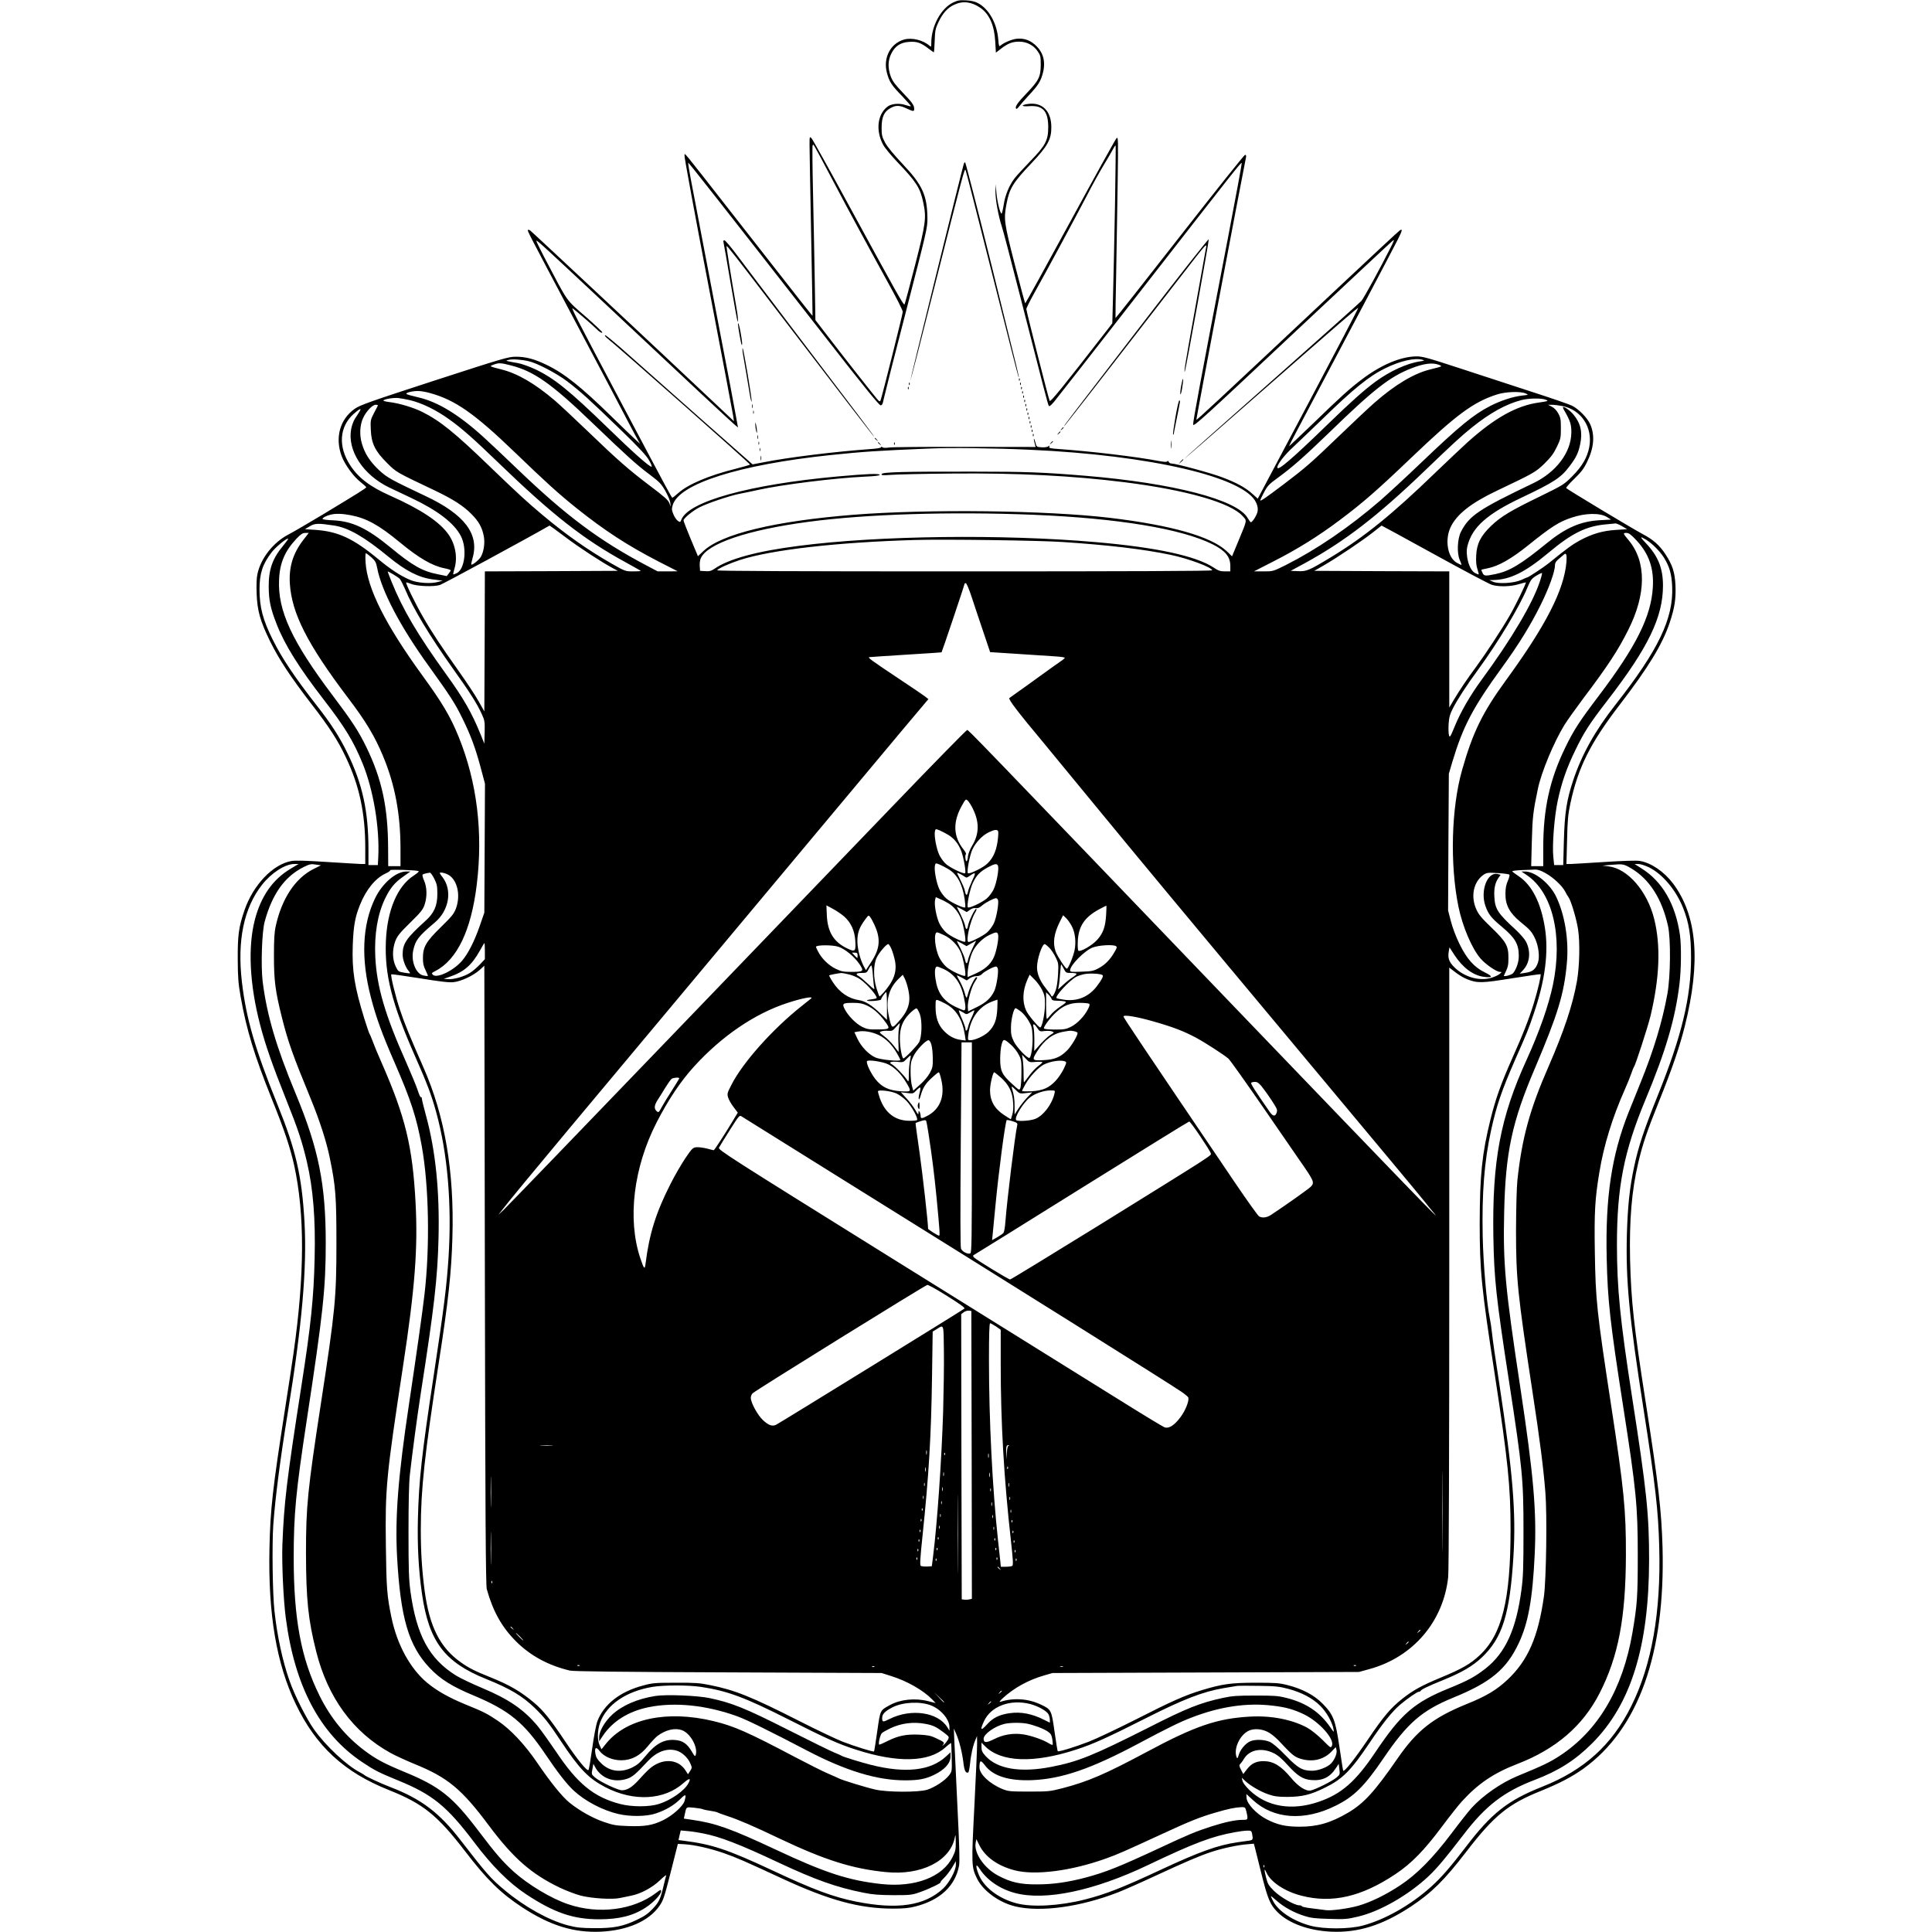 <?xml version="1.0" standalone="no"?>
<!DOCTYPE svg PUBLIC "-//W3C//DTD SVG 20010904//EN"
 "http://www.w3.org/TR/2001/REC-SVG-20010904/DTD/svg10.dtd">
<svg version="1.0" xmlns="http://www.w3.org/2000/svg"
 width="1809pt" height="1809pt" viewBox="0 0 1809 1809"
 preserveAspectRatio="xMidYMid meet">
<g transform="translate(0,1809) scale(0.1,-0.1)"
fill="#000000" stroke="none">
<path d="M8925 18067 c-114 -55 -204 -220 -205 -376 0 -41 -1 -43 -17 -29 -60
53 -165 78 -237 58 -128 -36 -198 -170 -162 -310 22 -85 44 -119 145 -222 46
-49 82 -90 80 -92 -3 -3 -25 2 -49 10 -56 20 -132 14 -168 -13 -96 -71 -115
-224 -43 -358 14 -27 73 -99 131 -160 181 -189 216 -244 245 -382 30 -142 24
-192 -76 -582 -50 -196 -95 -362 -99 -370 -8 -15 -54 68 -545 969 -169 311
-316 574 -326 585 -19 19 -19 18 -19 -65 0 -47 7 -424 15 -839 8 -415 14 -755
13 -757 -3 -2 -97 117 -742 943 -501 641 -452 581 -457 557 -3 -10 97 -552
222 -1204 125 -652 230 -1207 234 -1235 l7 -49 -158 149 c-558 526 -1739 1631
-1751 1638 -8 5 -17 6 -20 4 -7 -7 -9 -3 468 -904 226 -428 441 -834 476 -903
36 -69 75 -141 86 -160 l20 -35 -44 40 c-24 22 -120 114 -214 206 -293 287
-451 413 -620 494 -112 54 -192 75 -286 75 -69 0 -122 -16 -763 -224 -602
-196 -696 -229 -745 -264 -139 -98 -186 -271 -122 -443 30 -79 110 -190 175
-241 30 -24 55 -46 55 -50 1 -8 -73 -54 -414 -260 -132 -79 -274 -162 -315
-183 -142 -74 -260 -224 -290 -372 -8 -35 -10 -105 -7 -182 6 -160 33 -256
126 -446 84 -170 189 -329 384 -583 172 -222 249 -342 324 -500 128 -268 183
-525 183 -852 l0 -150 -37 0 c-21 1 -165 9 -320 19 -200 13 -298 16 -335 9
-174 -31 -358 -225 -439 -461 -54 -158 -64 -233 -63 -457 1 -174 5 -227 27
-352 55 -311 129 -552 292 -958 117 -289 172 -454 209 -620 100 -456 99 -1022
-5 -1755 -11 -77 -46 -311 -79 -520 -118 -758 -139 -944 -147 -1315 -13 -613
65 -1077 246 -1455 189 -395 453 -639 873 -806 319 -127 453 -235 713 -573
202 -264 334 -394 535 -525 261 -171 483 -239 735 -228 252 12 452 100 550
242 36 52 46 83 106 319 l66 261 59 -3 c94 -5 244 -39 370 -83 123 -43 195
-75 547 -238 442 -205 728 -282 1041 -282 99 0 150 5 210 21 229 59 370 191
406 381 7 38 3 187 -15 548 -13 273 -26 550 -29 616 l-5 120 20 -45 c29 -65
57 -172 69 -269 9 -79 21 -105 45 -98 6 2 13 39 18 83 8 86 28 173 51 225 l14
34 1 -65 c1 -36 -11 -297 -25 -580 -29 -561 -28 -580 22 -685 55 -117 206
-228 359 -265 237 -57 611 -6 965 132 58 23 206 88 330 146 305 141 428 194
540 231 105 35 254 67 343 73 l57 5 10 -36 c5 -20 32 -128 60 -241 61 -243 82
-293 152 -364 106 -106 292 -173 503 -183 252 -11 478 60 742 233 198 131 316
248 521 514 261 340 394 449 702 572 174 71 287 130 394 206 517 371 769 1074
743 2072 -10 347 -38 590 -157 1355 -112 717 -137 950 -147 1340 -8 371 15
648 77 910 42 177 81 292 196 578 120 298 191 505 239 697 152 605 116 1037
-110 1338 -84 111 -206 194 -312 211 -32 5 -158 1 -330 -10 -153 -10 -295 -18
-317 -19 l-39 0 6 223 c4 186 9 241 31 344 71 334 186 565 461 923 271 353
401 567 469 770 47 142 59 222 54 349 -6 124 -28 191 -95 293 -53 82 -115 136
-208 185 -90 47 -713 422 -720 433 -3 5 31 44 75 86 64 62 89 94 120 158 65
131 75 251 30 353 -26 60 -110 145 -172 175 -29 14 -195 71 -368 127 -173 57
-475 155 -670 219 -318 104 -362 116 -422 115 -144 -3 -323 -78 -498 -209
-121 -91 -198 -160 -469 -423 -122 -117 -221 -211 -221 -208 0 3 35 72 79 154
406 766 907 1714 940 1782 42 83 46 101 18 84 -8 -4 -257 -236 -553 -514
-1182 -1110 -1349 -1266 -1352 -1259 -2 6 423 2252 464 2453 4 19 2 27 -8 27
-8 0 -283 -345 -612 -766 -329 -421 -599 -764 -601 -762 -1 2 1 183 6 403 4
220 10 603 14 850 6 435 6 449 -12 429 -10 -11 -205 -363 -433 -782 -228 -419
-417 -762 -420 -762 -3 0 -47 163 -98 363 -101 394 -105 426 -77 571 27 142
60 196 233 378 152 160 187 224 186 338 0 150 -85 235 -216 217 -74 -10 -67
-27 8 -21 128 10 179 -46 179 -196 0 -124 -25 -172 -168 -319 -62 -64 -127
-135 -145 -158 -52 -66 -91 -162 -104 -251 -7 -45 -16 -82 -20 -82 -13 0 -41
112 -48 195 l-7 80 -2 -68 c-1 -74 28 -234 59 -326 11 -31 87 -321 170 -646
228 -890 261 -1019 270 -1034 5 -9 18 0 48 35 23 27 386 492 808 1034 902
1158 947 1216 951 1203 2 -5 -55 -313 -126 -684 -262 -1363 -332 -1740 -329
-1765 3 -23 108 73 922 838 506 474 930 871 944 882 21 17 19 10 -16 -60 -96
-191 -254 -480 -275 -502 -12 -14 -390 -351 -839 -749 -450 -398 -818 -726
-818 -728 0 -3 289 249 641 558 859 752 981 858 986 853 3 -2 -208 -405 -468
-895 l-472 -890 -50 45 c-65 59 -150 105 -283 155 -104 40 -434 129 -474 129
-12 0 -23 7 -27 16 -4 10 -8 12 -12 5 -5 -8 -29 -7 -82 3 -209 40 -619 89
-937 112 -78 5 -92 9 -87 22 4 12 3 13 -9 3 -8 -7 -35 -11 -62 -9 -48 3 -48 3
-60 48 -7 25 -12 38 -13 30 -1 -8 3 -29 8 -45 l8 -30 -661 1 c-364 1 -683 -2
-711 -6 -31 -5 -55 -4 -62 2 -9 7 -13 7 -13 0 0 -5 -41 -13 -92 -16 -336 -24
-777 -78 -1012 -125 l-99 -19 -456 402 c-251 222 -559 495 -686 608 -126 113
-234 203 -239 200 -5 -3 2 -14 15 -25 129 -104 1348 -1182 1342 -1187 -5 -4
-66 -22 -138 -40 -247 -62 -439 -143 -532 -225 -28 -25 -54 -45 -57 -45 -7 0
-34 50 -464 861 -457 862 -491 929 -466 909 48 -37 201 -170 219 -190 24 -26
55 -44 55 -32 0 5 -64 66 -142 135 -210 184 -167 123 -405 575 -41 79 -73 145
-71 148 7 6 63 -46 629 -576 801 -752 1205 -1129 1233 -1151 l27 -21 -5 23
c-3 13 -12 62 -20 109 -16 91 -51 277 -171 900 -42 217 -107 562 -146 765 -39
204 -83 439 -100 524 -16 85 -27 156 -25 158 3 4 259 -321 1314 -1672 324
-416 474 -600 487 -600 15 0 21 12 30 60 7 33 101 407 211 830 193 750 199
772 198 865 -3 211 -47 309 -230 502 -83 88 -145 163 -166 202 -29 55 -33 69
-33 141 0 98 23 149 81 182 50 29 87 29 152 -2 65 -30 72 -31 72 -4 0 34 -18
59 -110 155 -67 70 -92 103 -109 147 -29 80 -28 150 5 216 36 71 86 104 168
109 72 5 109 -8 179 -62 26 -20 49 -36 51 -36 2 0 6 48 8 108 3 94 7 115 34
172 40 86 87 138 149 166 80 38 161 28 243 -28 86 -59 132 -163 141 -317 l6
-104 49 38 c66 50 105 65 169 65 70 0 133 -32 172 -88 28 -41 30 -50 30 -130
-1 -112 -18 -146 -135 -268 -83 -86 -110 -127 -95 -142 4 -4 14 4 24 17 9 13
50 60 91 105 93 99 115 135 136 216 27 108 1 196 -78 264 -50 43 -106 60 -170
53 -46 -6 -118 -36 -149 -63 -14 -13 -17 -7 -22 60 -13 151 -89 285 -192 338
-26 14 -65 23 -110 25 -58 3 -78 0 -120 -20z m-1140 -1642 c81 -154 189 -357
240 -450 51 -94 111 -204 133 -245 22 -41 97 -178 167 -305 70 -126 128 -241
128 -255 0 -20 -191 -781 -208 -829 -4 -11 -8 -11 -21 0 -14 12 -328 411 -513
653 l-76 99 -7 416 c-4 229 -11 592 -16 806 -5 215 -6 398 -4 408 4 17 5 17
17 0 7 -10 79 -144 160 -298z m2655 -266 c-6 -310 -14 -684 -18 -830 l-7 -266
-50 -65 c-421 -542 -530 -677 -537 -661 -12 29 -218 840 -218 859 0 9 34 78
76 153 107 190 383 703 489 906 48 94 120 224 160 290 40 66 80 135 89 153 10
19 19 32 22 29 2 -2 -1 -258 -6 -568z m-5490 -1451 c77 -17 261 -113 360 -188
121 -92 210 -172 500 -453 176 -171 243 -243 268 -288 20 -35 29 -59 22 -59
-21 0 -176 137 -409 364 -362 351 -499 462 -676 547 -57 27 -128 52 -165 59
-36 6 -76 14 -90 17 -25 6 -25 6 5 14 34 8 117 3 185 -13z m8370 13 c21 -6 18
-9 -25 -15 -122 -18 -280 -91 -415 -189 -106 -78 -234 -192 -448 -400 -335
-325 -472 -443 -472 -404 0 29 65 114 143 186 45 42 170 162 278 266 290 283
441 405 590 477 140 69 277 100 349 79z m-8538 -52 c218 -55 381 -170 768
-542 316 -303 407 -386 531 -479 94 -70 111 -89 148 -153 23 -40 44 -90 47
-111 l4 -39 -13 35 c-11 28 -49 62 -181 161 -202 153 -305 243 -591 519 -121
116 -256 242 -300 280 -187 159 -349 253 -497 290 -118 30 -118 30 -78 45 49
19 70 18 162 -6z m8688 6 c40 -15 39 -15 -78 -44 -152 -37 -328 -142 -520
-310 -57 -50 -201 -185 -320 -300 -284 -273 -325 -308 -533 -466 -175 -132
-219 -162 -219 -149 0 3 16 37 36 75 31 59 47 76 123 131 140 102 248 197 484
425 422 410 571 526 774 605 113 44 196 55 253 33z m-9441 -266 c232 -64 414
-191 786 -549 300 -289 415 -393 582 -527 267 -213 476 -349 768 -500 l180
-92 -93 -1 -94 0 -106 56 c-443 234 -750 464 -1200 895 -123 118 -267 254
-320 302 -233 213 -434 336 -618 377 -55 13 -103 26 -108 31 -12 10 48 27 103
28 25 1 79 -8 120 -20z m10256 -3 c30 -13 29 -13 -34 -20 -86 -10 -199 -47
-295 -96 -160 -82 -289 -188 -648 -531 -145 -139 -319 -299 -387 -358 -291
-251 -595 -457 -882 -602 -119 -59 -119 -59 -209 -59 l-89 0 182 93 c224 114
422 237 620 386 218 163 356 284 672 586 422 403 580 520 800 591 80 26 220
32 270 10z m-10445 -63 c113 -28 243 -91 364 -178 121 -86 230 -183 461 -406
509 -492 804 -722 1193 -934 78 -43 142 -79 142 -81 0 -2 -33 -4 -72 -4 -72 0
-75 1 -198 71 -222 126 -436 277 -650 457 -142 119 -224 194 -488 448 -335
324 -469 432 -640 518 -80 40 -217 81 -304 91 -32 4 -58 10 -58 14 0 13 93 29
140 24 25 -3 74 -12 110 -20z m10634 4 c28 -12 24 -13 -65 -26 -209 -29 -414
-144 -669 -373 -52 -47 -189 -177 -305 -288 -399 -386 -666 -602 -974 -788
-206 -125 -227 -133 -307 -130 l-69 3 133 72 c370 202 680 440 1119 862 271
260 339 323 443 407 170 137 325 223 470 259 69 17 186 18 224 2z m-10936 -54
c-2 -5 -18 -37 -37 -72 -32 -62 -33 -68 -29 -156 5 -128 41 -200 153 -311 88
-87 80 -83 447 -257 171 -82 265 -142 343 -221 68 -68 100 -126 115 -207 12
-64 0 -145 -28 -193 -17 -29 -81 -81 -89 -72 -2 2 3 30 12 61 65 224 -76 409
-442 581 -324 153 -360 173 -435 243 -85 80 -133 155 -160 249 -23 80 -19 170
11 236 27 61 87 126 118 126 14 0 23 -3 21 -7z m11087 -4 c179 -33 290 -199
256 -384 -18 -97 -66 -180 -157 -272 -81 -81 -86 -84 -300 -189 -275 -133
-369 -189 -461 -277 -99 -94 -137 -170 -141 -282 -3 -54 1 -94 12 -125 8 -24
13 -46 11 -48 -2 -2 -17 4 -34 13 -54 27 -93 166 -71 252 44 176 182 300 510
455 302 143 366 186 445 291 63 83 84 126 101 209 23 111 5 193 -62 275 -32
39 -90 80 -99 71 -2 -2 2 -15 10 -28 58 -100 69 -135 68 -210 -2 -186 -141
-371 -358 -475 -510 -244 -598 -303 -676 -455 -33 -66 -39 -199 -11 -263 12
-26 18 -47 15 -47 -3 0 -22 10 -43 21 -85 48 -114 212 -58 332 57 121 191 227
433 342 347 165 363 174 446 254 61 61 86 93 116 156 36 75 38 86 38 175 0 83
-3 101 -25 140 -15 28 -39 52 -60 62 l-35 18 36 0 c19 0 62 -5 94 -11z
m-11261 -56 c-9 -16 -28 -44 -41 -64 -13 -20 -29 -64 -35 -97 -37 -201 112
-429 357 -547 38 -18 133 -63 209 -99 246 -117 400 -235 462 -357 58 -113 37
-306 -38 -345 -16 -8 -32 -14 -34 -12 -2 2 3 26 11 53 31 102 10 225 -53 317
-82 120 -259 238 -549 367 -187 83 -298 167 -375 286 -113 174 -101 359 33
479 58 52 80 60 53 19z m6276 -354 c1134 -51 2016 -257 2122 -496 14 -33 18
-55 13 -82 -6 -34 -48 -101 -63 -101 -4 0 -17 18 -30 40 -97 171 -694 326
-1517 395 -397 33 -558 39 -1055 39 -656 1 -848 -4 -855 -23 -5 -12 11 -13 92
-7 54 4 307 10 563 12 618 6 1130 -20 1625 -82 576 -73 988 -191 1100 -316 42
-46 45 -30 -38 -230 l-61 -147 -51 49 c-145 136 -515 242 -1090 311 -591 71
-1706 84 -2405 29 -735 -59 -1234 -179 -1404 -340 l-51 -48 -68 162 c-37 89
-67 167 -67 173 0 20 88 92 150 123 76 39 277 106 368 125 37 7 119 24 182 38
225 50 718 111 998 124 96 4 141 10 139 17 -5 14 -114 10 -392 -15 -827 -75
-1400 -234 -1466 -406 -9 -24 -11 -24 -32 -10 -12 8 -31 35 -41 60 -17 40 -18
52 -7 88 60 200 622 378 1476 468 308 32 439 41 920 61 205 9 615 4 945 -11z
m35 -609 c790 -32 1391 -131 1682 -278 118 -60 163 -116 163 -202 l0 -50 -51
0 c-42 0 -62 6 -104 35 -165 109 -536 190 -1105 239 -873 76 -2034 62 -2780
-35 -393 -50 -657 -122 -791 -215 -29 -20 -47 -25 -85 -22 l-49 3 -3 44 c-2
24 2 57 9 72 57 138 436 267 1009 343 538 72 1324 97 2105 66z m-6391 -4 c149
-29 263 -92 456 -251 182 -151 307 -223 422 -246 32 -6 58 -15 58 -19 0 -4 -8
-18 -19 -31 l-18 -23 -83 17 c-144 28 -237 80 -446 253 -217 178 -354 243
-531 252 -57 2 -103 8 -103 13 0 11 37 31 75 40 49 12 109 10 189 -5z m11762
-17 l39 -24 -105 -6 c-179 -9 -322 -72 -498 -216 -240 -196 -346 -260 -478
-288 -96 -20 -109 -19 -122 10 -7 14 -12 27 -12 29 0 2 27 9 60 15 101 20 221
88 380 216 215 173 290 221 408 259 129 43 264 45 328 5z m-11916 -80 c134
-21 281 -106 510 -294 158 -130 281 -193 411 -210 l94 -12 -45 -12 c-66 -19
-193 -10 -260 19 -93 40 -181 98 -295 192 -238 197 -378 262 -595 277 l-95 6
45 27 c48 29 79 30 230 7z m12058 -6 l47 -28 -107 -7 c-124 -8 -222 -37 -337
-99 -66 -36 -121 -75 -289 -212 -46 -37 -188 -131 -201 -133 -3 0 -28 -11 -56
-24 -66 -30 -213 -40 -265 -17 l-35 15 40 1 c157 4 297 74 515 256 217 182
351 248 535 265 44 4 86 8 93 9 7 0 34 -11 60 -26z m-9893 -103 c136 -102 340
-235 445 -291 l45 -24 -622 -3 -623 -2 -2 -656 -3 -655 -55 97 c-30 54 -113
179 -184 279 -159 224 -255 368 -336 510 -68 117 -164 314 -157 321 2 2 21 -3
43 -12 55 -24 216 -30 274 -11 31 10 812 433 1026 556 1 1 68 -48 149 -109z
m8136 -161 c272 -150 514 -278 538 -285 64 -20 178 -17 252 6 35 10 64 18 66
17 6 -6 -98 -220 -152 -312 -76 -132 -224 -357 -311 -475 -89 -120 -165 -234
-215 -319 l-39 -66 0 637 0 638 -632 2 -632 3 94 54 c122 71 364 233 460 310
41 33 76 60 76 60 1 1 224 -121 495 -270z m-10592 134 c-96 -125 -135 -253
-125 -408 18 -279 165 -567 542 -1066 169 -222 253 -362 331 -550 111 -265
163 -543 163 -866 l0 -163 -57 0 -58 0 -1 168 c-1 384 -59 650 -205 949 -73
150 -136 245 -317 485 -378 502 -512 790 -499 1078 6 159 54 270 163 386 41
43 58 54 83 54 l32 0 -52 -67z m12485 -4 c116 -125 163 -261 152 -439 -16
-272 -156 -553 -506 -1015 -182 -240 -236 -323 -315 -487 -145 -299 -205 -572
-205 -935 l0 -173 -56 0 -57 0 6 233 c6 225 12 278 57 492 32 154 148 433 247
595 25 41 106 154 179 252 228 302 325 450 419 638 170 337 172 639 6 840 -56
67 -56 70 -23 70 24 0 43 -14 96 -71z m88 8 c55 -33 127 -105 166 -165 53 -84
74 -154 79 -272 14 -299 -129 -597 -529 -1106 -191 -243 -316 -466 -397 -708
-62 -186 -81 -308 -88 -573 l-6 -223 -42 0 -43 0 -8 78 c-11 113 10 376 41
522 37 174 85 311 165 475 82 170 134 250 300 465 383 496 521 782 521 1077 0
163 -46 276 -159 396 -59 61 -59 70 0 34z m-12761 -57 c-100 -120 -136 -222
-135 -385 1 -127 17 -203 74 -348 75 -193 209 -408 442 -709 197 -255 278
-388 363 -596 101 -248 160 -598 147 -874 l-4 -78 -44 0 -44 0 0 143 c0 363
-56 619 -200 912 -73 149 -152 271 -284 439 -209 268 -324 440 -412 616 -92
184 -124 305 -124 471 0 149 28 236 113 347 37 49 145 138 155 128 2 -3 -19
-32 -47 -66z m7299 35 c425 -28 758 -67 1010 -120 165 -34 390 -118 390 -145
0 -7 -803 -10 -2321 -10 -1573 0 -2318 3 -2314 10 11 18 106 61 211 96 294 96
913 167 1644 188 272 8 1157 -4 1380 -19z m-6472 -144 c36 -33 44 -48 53 -96
40 -215 216 -551 484 -922 200 -278 245 -347 314 -488 78 -157 126 -287 177
-482 l35 -131 -3 -604 -3 -603 -43 -125 c-51 -145 -108 -258 -165 -325 -80
-94 -237 -169 -274 -132 -14 14 -12 17 23 35 203 104 336 380 388 809 60 487
3 959 -169 1383 -76 188 -152 317 -340 575 -345 475 -516 814 -532 1058 -3 49
-2 87 3 87 5 -1 28 -18 52 -39z m11189 -45 c-23 -262 -193 -594 -568 -1108
-219 -301 -309 -486 -409 -838 -101 -355 -115 -882 -34 -1280 38 -184 125
-390 206 -484 47 -55 150 -126 182 -126 20 -1 20 -1 -3 -20 -13 -11 -48 -27
-79 -36 -112 -33 -253 8 -346 101 -49 49 -61 85 -51 145 l7 40 47 -73 c78
-118 173 -189 273 -203 86 -12 90 3 11 41 -100 49 -168 125 -238 268 -33 67
-65 153 -80 212 l-26 100 3 640 4 640 32 109 c101 336 191 508 469 891 155
213 265 393 358 580 80 161 135 315 135 376 0 19 11 36 38 58 20 17 42 35 47
40 21 18 27 -4 22 -73z m-10925 -155 c9 -9 30 -50 48 -91 78 -188 230 -440
454 -755 156 -218 224 -326 268 -423 27 -59 28 -71 26 -169 l-3 -106 -34 84
c-82 203 -160 340 -326 569 -269 374 -403 602 -509 864 -20 50 -36 92 -36 94
0 7 94 -49 112 -67z m10678 -20 c-65 -204 -267 -545 -550 -930 -104 -142 -195
-299 -251 -437 -40 -97 -44 -103 -52 -77 -4 15 -6 63 -3 105 4 61 12 91 40
145 41 81 126 213 237 364 191 262 386 587 460 766 31 73 39 84 83 112 28 17
52 28 54 26 3 -2 -5 -36 -18 -74z m-5321 -154 c24 -72 72 -218 108 -323 l64
-190 262 -17 c144 -10 301 -20 350 -23 48 -3 87 -9 87 -13 0 -4 -17 -19 -37
-32 -21 -14 -105 -74 -188 -134 -82 -60 -181 -131 -220 -158 -38 -27 -72 -51
-74 -53 -12 -11 83 -135 312 -409 19 -22 213 -258 432 -525 551 -670 773 -937
2016 -2426 598 -716 1107 -1326 1130 -1357 24 -31 64 -80 89 -109 88 -105
-220 214 -1851 1912 -2477 2581 -2510 2615 -2523 2615 -7 0 -311 -310 -676
-690 -365 -379 -1329 -1381 -2141 -2225 -812 -844 -1498 -1555 -1525 -1580
l-48 -45 39 50 c73 94 260 320 610 740 442 529 2830 3385 3143 3760 l235 279
-33 26 c-18 14 -126 87 -239 162 -261 174 -300 202 -281 205 8 1 163 12 344
23 181 11 330 21 332 22 5 6 214 627 214 637 0 6 6 11 13 11 7 0 31 -57 56
-133z m11 -1981 c61 -124 59 -234 -6 -342 -20 -33 -37 -76 -40 -97 -5 -55 -18
-69 -24 -27 -3 19 -1 38 4 41 5 4 -5 24 -22 45 -97 122 -102 256 -16 410 35
63 37 64 55 48 11 -10 33 -45 49 -78z m-233 -242 c55 -32 99 -86 124 -154 22
-58 46 -196 36 -206 -11 -11 -135 48 -176 83 -22 18 -51 57 -65 86 -28 57 -51
184 -42 223 6 24 7 24 44 9 20 -9 56 -27 79 -41z m469 32 c3 -8 1 -49 -5 -92
-14 -104 -52 -177 -114 -225 -52 -39 -154 -85 -164 -75 -13 12 17 168 41 220
31 68 92 132 152 162 56 27 82 30 90 10z m-469 -352 c84 -49 133 -137 155
-280 6 -41 9 -77 5 -80 -11 -11 -135 47 -176 83 -22 18 -51 57 -65 86 -28 57
-51 184 -42 223 6 24 7 24 44 9 20 -9 56 -27 79 -41z m-6157 1 c-165 -98 -277
-257 -334 -478 -66 -255 -49 -604 49 -980 49 -190 117 -383 243 -699 112 -279
151 -397 196 -589 58 -249 81 -532 72 -899 -8 -366 -35 -629 -122 -1185 -141
-906 -164 -1099 -180 -1500 -6 -177 9 -508 32 -685 83 -638 320 -1085 715
-1349 115 -77 154 -97 337 -172 321 -131 456 -240 712 -579 168 -223 326 -381
487 -487 262 -173 441 -234 683 -234 187 0 319 33 436 110 71 46 144 123 144
152 0 19 -4 18 -47 -15 -211 -161 -536 -203 -823 -106 -156 52 -373 182 -509
304 -101 91 -170 170 -328 379 -245 324 -364 419 -694 555 -191 79 -267 119
-376 201 -177 133 -318 304 -422 516 -172 346 -241 718 -241 1291 0 406 20
616 121 1279 154 1008 179 1243 179 1665 0 550 -66 880 -280 1396 -185 444
-272 743 -311 1056 -17 146 -7 462 19 558 71 260 188 424 368 513 53 26 67 29
110 22 l49 -7 -70 -35 c-169 -85 -296 -275 -353 -533 -13 -57 -17 -125 -17
-280 0 -233 12 -327 76 -583 57 -224 99 -344 268 -754 85 -207 149 -405 180
-560 54 -262 61 -358 61 -795 0 -511 -11 -624 -145 -1498 -125 -813 -140 -966
-140 -1400 1 -437 20 -624 96 -925 109 -432 346 -755 695 -948 43 -24 144 -70
223 -103 312 -126 444 -235 700 -579 228 -304 395 -451 661 -579 63 -30 153
-64 200 -76 106 -26 292 -37 363 -22 28 6 77 16 107 22 88 17 198 76 269 144
35 34 62 54 59 46 -3 -8 -13 -49 -23 -90 -30 -129 -45 -162 -104 -223 -42 -45
-78 -70 -146 -102 -131 -63 -218 -80 -400 -79 -129 1 -164 5 -250 27 -179 48
-404 173 -590 329 -129 107 -169 153 -416 472 -196 254 -367 383 -654 493 -89
34 -235 102 -245 114 -3 3 -21 14 -40 24 -122 63 -319 246 -429 401 -72 101
-185 325 -231 459 -65 185 -115 418 -140 650 -18 162 -24 620 -11 810 18 248
67 629 136 1050 133 817 180 1349 156 1782 -24 432 -81 677 -253 1101 -209
517 -293 804 -333 1148 -45 388 18 693 189 910 87 111 216 194 301 194 l40 0
-75 -45z m6625 27 c10 -33 -15 -165 -41 -219 -14 -29 -43 -68 -65 -86 -41 -36
-165 -94 -176 -83 -14 13 18 170 46 229 35 73 66 105 141 146 64 35 86 38 95
13z m5929 -23 c171 -102 287 -284 344 -538 27 -121 24 -476 -6 -639 -48 -262
-128 -526 -250 -827 -35 -88 -87 -216 -114 -283 -158 -399 -217 -792 -204
-1362 9 -399 31 -598 156 -1400 120 -768 135 -922 135 -1380 0 -393 -5 -463
-50 -728 -91 -528 -322 -918 -682 -1153 -96 -62 -153 -89 -395 -189 -152 -63
-321 -180 -429 -298 -28 -31 -112 -137 -187 -237 -175 -232 -324 -384 -482
-488 -136 -90 -272 -156 -391 -191 -92 -26 -258 -49 -306 -41 -15 2 -72 9
-125 16 -54 6 -98 15 -98 20 0 5 -11 9 -25 9 -43 0 -177 76 -237 136 -48 48
-58 64 -72 119 -21 83 -20 100 3 50 40 -88 173 -176 327 -215 287 -74 563 -10
880 202 148 98 270 223 434 443 74 99 159 207 190 240 152 166 296 263 518
349 360 139 612 355 769 661 176 344 245 704 247 1295 1 423 -18 615 -139
1405 -134 878 -145 980 -152 1432 -6 374 1 498 43 750 41 248 120 506 237 770
24 54 52 123 62 153 10 30 21 57 24 60 12 10 131 376 156 480 85 359 96 655
34 905 -65 261 -248 472 -427 493 l-57 7 65 6 c129 11 130 11 204 -32z m166
10 c128 -64 252 -212 319 -379 55 -138 75 -262 75 -465 0 -371 -88 -736 -309
-1285 -131 -325 -185 -488 -224 -674 -43 -201 -60 -369 -68 -636 -11 -431 21
-772 157 -1640 111 -714 137 -941 146 -1285 17 -608 -70 -1106 -262 -1490
-180 -363 -441 -599 -832 -754 -327 -130 -475 -247 -719 -567 -139 -182 -229
-286 -323 -370 -192 -173 -435 -310 -645 -365 -129 -33 -361 -33 -485 0 -160
43 -301 136 -349 230 -12 22 -21 43 -21 46 0 4 25 -16 56 -44 66 -58 160 -110
259 -141 56 -18 101 -24 230 -27 149 -5 168 -3 274 22 205 49 471 202 659 379
82 79 150 159 329 392 205 268 376 399 665 509 220 84 377 183 534 340 365
364 534 908 535 1720 0 429 -22 642 -161 1535 -110 710 -140 1009 -140 1415 0
542 65 873 266 1356 191 458 279 757 319 1082 17 138 19 359 5 462 -41 288
-164 501 -360 624 l-65 41 36 0 c20 0 63 -14 99 -31z m-11521 -35 c8 -3 -11
-20 -46 -43 -153 -99 -249 -327 -260 -618 -12 -309 57 -581 266 -1056 120
-271 162 -382 206 -544 106 -385 146 -855 115 -1353 -18 -277 -42 -468 -140
-1115 -111 -732 -138 -975 -147 -1335 -6 -257 6 -479 38 -702 64 -446 210
-641 596 -797 233 -94 341 -159 462 -275 87 -85 131 -140 241 -306 176 -265
259 -351 420 -435 264 -136 549 -121 730 40 55 49 73 48 46 -2 -36 -69 -162
-158 -276 -194 -91 -29 -254 -29 -365 0 -246 65 -398 189 -600 492 -61 90
-136 195 -168 234 -129 156 -272 255 -521 359 -95 40 -207 93 -247 118 -251
157 -369 376 -426 788 -15 113 -18 203 -18 555 0 277 4 461 13 540 20 181 69
547 102 760 125 800 157 1076 166 1450 11 441 -27 817 -116 1145 -22 80 -40
154 -40 163 0 10 -4 16 -8 13 -5 -3 -19 27 -31 66 -13 40 -62 157 -108 262
-198 443 -275 707 -289 986 -10 212 21 399 91 545 47 98 89 150 169 206 l69
49 -38 0 c-97 0 -225 -110 -293 -251 -121 -249 -134 -568 -38 -932 49 -188
104 -339 221 -607 153 -351 206 -515 254 -781 67 -370 78 -943 25 -1394 -17
-151 -72 -538 -144 -1020 -103 -685 -132 -1061 -112 -1433 32 -572 108 -831
304 -1038 101 -107 210 -175 412 -259 334 -140 473 -254 675 -554 114 -169
199 -278 263 -337 107 -99 271 -185 418 -219 110 -26 266 -24 350 5 93 31 167
74 228 133 53 53 60 50 42 -15 -14 -50 -115 -140 -205 -183 -96 -46 -168 -58
-321 -53 -114 4 -141 8 -228 38 -104 35 -229 105 -322 180 -69 55 -178 190
-304 375 -116 171 -251 314 -369 393 -101 68 -131 83 -310 156 -150 62 -263
126 -353 201 -159 134 -280 356 -333 612 -42 203 -47 274 -52 673 -7 541 3
642 161 1680 111 727 140 1103 117 1530 -28 525 -94 800 -319 1312 -34 76 -71
166 -83 200 -13 35 -26 65 -29 68 -3 3 -25 66 -48 140 -94 304 -117 452 -109
690 7 180 21 262 67 376 57 144 146 252 240 295 27 12 47 26 43 31 -5 9 236 2
266 -8z m10553 -20 c74 -41 155 -118 183 -171 10 -21 24 -45 31 -53 23 -30 75
-203 90 -302 19 -124 14 -345 -11 -488 -40 -222 -120 -462 -265 -795 -176
-402 -250 -672 -292 -1065 -7 -68 -12 -260 -13 -470 0 -455 15 -597 154 -1510
68 -442 104 -723 121 -945 17 -209 8 -819 -14 -975 -54 -379 -150 -598 -340
-777 -103 -97 -200 -155 -389 -231 -311 -127 -461 -246 -642 -508 -214 -310
-313 -418 -461 -506 -163 -96 -288 -132 -454 -132 -134 0 -211 18 -313 71 -92
48 -181 143 -185 197 l-2 38 61 -56 c193 -179 482 -200 774 -54 173 85 271
183 448 443 226 333 360 449 658 571 346 141 494 264 608 505 90 189 131 413
151 835 19 402 -10 737 -135 1564 -142 936 -162 1156 -151 1635 12 563 73 850
289 1355 214 504 272 693 298 981 20 218 -19 456 -102 627 -59 120 -197 232
-289 232 l-35 0 51 -34 c242 -163 339 -571 245 -1026 -41 -195 -127 -440 -245
-699 -248 -542 -325 -952 -313 -1663 7 -391 25 -563 146 -1348 127 -828 136
-917 136 -1410 0 -338 -3 -428 -19 -545 -49 -370 -149 -590 -335 -737 -100
-78 -166 -114 -341 -185 -328 -133 -450 -239 -691 -598 -184 -275 -318 -393
-532 -466 -251 -86 -485 -47 -647 109 -36 35 -62 69 -66 87 l-7 30 34 -32 c49
-45 141 -99 218 -125 53 -18 87 -23 176 -23 137 1 217 20 350 86 166 81 243
159 418 419 121 181 211 293 285 357 66 56 162 123 178 123 7 0 14 3 16 8 5
13 79 48 213 102 170 69 273 129 358 209 195 184 264 403 298 951 25 410 -6
782 -132 1610 -34 217 -65 433 -69 480 -5 47 -14 107 -20 134 -30 143 -61 502
-67 771 -8 407 15 699 78 989 52 237 100 376 229 671 107 242 122 278 171 424
107 312 141 577 104 807 -37 232 -122 398 -244 479 -33 22 -61 43 -61 47 0 4
39 9 88 11 48 1 103 4 124 5 26 1 54 -8 100 -34z m-10406 -51 c25 -51 29 -69
29 -143 0 -112 -30 -179 -112 -253 -180 -163 -213 -212 -213 -316 0 -47 28
-121 57 -153 9 -10 14 -20 12 -21 -2 -2 -28 1 -57 6 -52 9 -54 10 -78 60 -31
68 -32 154 -3 234 19 49 39 75 139 173 101 99 120 123 136 170 24 73 23 161
-5 224 -12 27 -18 53 -14 57 7 6 33 13 69 18 6 0 24 -25 40 -56z m118 43 c94
-39 134 -190 85 -323 -19 -50 -39 -74 -140 -173 -140 -137 -169 -186 -169
-291 0 -50 6 -77 25 -114 13 -27 23 -51 21 -53 -2 -2 -20 0 -41 4 -69 13 -118
132 -96 234 21 97 46 130 203 263 133 112 165 301 72 423 -31 40 -32 44 -14
44 12 0 36 -6 54 -14z m4839 -18 c27 -19 27 -19 55 0 59 41 63 35 26 -41 -18
-39 -37 -86 -40 -104 -8 -42 -20 -42 -28 0 -5 27 -19 60 -74 170 -5 11 29 -4
61 -25z m5110 13 c4 -4 -2 -30 -14 -57 -16 -36 -23 -69 -23 -124 -1 -104 39
-178 138 -260 95 -77 110 -95 142 -164 30 -67 42 -166 25 -217 -20 -62 -50
-88 -113 -97 l-58 -9 35 38 c60 67 70 170 24 261 -12 24 -54 72 -92 108 -175
160 -199 198 -205 317 -4 76 8 130 40 175 l19 27 -27 7 c-97 24 -166 -157
-115 -300 27 -76 54 -111 154 -194 125 -105 158 -162 158 -274 0 -56 -22 -121
-53 -160 -15 -17 -94 -38 -86 -22 39 80 42 94 42 164 1 113 -21 152 -159 285
-91 87 -120 122 -141 169 -57 125 -26 264 71 328 27 17 41 19 130 13 55 -3
103 -10 108 -14z m-5256 -267 c55 -32 99 -86 124 -154 23 -59 46 -196 36 -207
-11 -11 -133 47 -175 83 -23 19 -52 58 -66 87 -28 58 -50 175 -41 218 l7 29
36 -16 c20 -8 56 -26 79 -40z m467 31 c11 -29 -14 -170 -39 -222 -14 -28 -42
-66 -63 -84 -35 -31 -148 -89 -173 -89 -30 0 15 200 62 276 12 19 16 34 9 34
-13 0 -68 -112 -76 -157 -8 -43 -20 -42 -28 2 -4 20 -23 65 -41 102 -19 36
-35 68 -35 70 0 3 21 -7 46 -21 l46 -26 30 21 c18 13 38 19 55 16 18 -3 34 3
58 24 32 28 109 68 131 69 7 0 14 -7 18 -15z m-1439 -157 c61 -54 97 -131 103
-222 7 -106 0 -112 -74 -77 -127 60 -185 154 -192 310 l-4 94 61 -33 c34 -18
82 -51 106 -72z m2452 15 c-7 -112 -28 -171 -83 -232 -48 -54 -161 -118 -177
-102 -5 5 -8 47 -5 93 7 136 65 221 198 293 36 19 67 35 69 35 2 0 1 -39 -2
-87z m-2171 -89 c62 -132 55 -225 -28 -351 l-50 -77 -19 34 c-35 66 -60 163
-61 236 0 80 17 129 72 203 31 43 33 44 47 25 9 -10 26 -42 39 -70z m1851 -19
c31 -60 40 -149 24 -225 -13 -61 -59 -170 -72 -170 -13 0 -89 117 -105 161
-28 81 -16 166 39 277 l31 62 29 -27 c16 -16 40 -50 54 -78z m-1200 -80 c71
-32 137 -102 163 -172 23 -62 47 -199 37 -209 -11 -12 -133 45 -175 82 -23 19
-53 59 -67 88 -42 85 -55 236 -21 236 6 0 35 -11 63 -25z m508 7 c10 -33 -15
-165 -41 -219 -32 -66 -84 -111 -174 -151 l-70 -31 0 27 c0 56 21 154 44 205
29 65 96 133 161 163 61 29 72 29 80 6z m-250 -85 l45 25 -35 -73 c-19 -40
-38 -88 -41 -106 -8 -43 -20 -42 -28 2 -4 20 -23 65 -41 102 -19 36 -35 68
-35 70 0 3 20 -7 45 -20 l45 -26 45 26z m-4555 -72 l0 -76 -46 -49 c-25 -27
-67 -63 -93 -79 -54 -35 -155 -64 -209 -59 l-37 3 55 19 c134 45 208 110 282
243 22 40 42 73 44 73 2 0 4 -34 4 -75z m3808 17 c11 -26 26 -77 33 -113 18
-101 -13 -185 -108 -293 -18 -20 -35 -36 -37 -36 -3 0 -16 33 -28 73 -32 102
-31 224 1 291 24 49 90 126 108 126 6 0 20 -22 31 -48z m1478 13 c18 -19 45
-60 59 -90 26 -52 27 -61 22 -158 -3 -57 -12 -123 -22 -149 -17 -48 -36 -71
-42 -51 -2 6 -26 38 -52 71 -53 66 -81 134 -81 195 0 76 47 217 72 217 6 0 25
-16 44 -35z m-1975 10 c62 -21 147 -91 194 -159 48 -71 43 -76 -75 -76 -73 0
-94 4 -145 29 -65 31 -131 95 -164 160 -12 22 -21 42 -21 45 0 19 155 20 211
1z m2598 6 c12 -7 9 -18 -14 -56 -40 -70 -87 -118 -147 -150 -47 -26 -65 -30
-160 -33 -98 -4 -108 -3 -108 13 0 47 136 185 211 213 57 22 191 30 218 13z
m-2419 -86 c0 -14 -1 -25 -3 -25 -2 0 -14 11 -27 25 l-23 25 26 0 c22 0 27 -5
27 -25z m1930 -125 c20 -39 22 -40 70 -40 28 0 50 -4 50 -9 0 -5 -17 -20 -37
-32 -21 -13 -60 -44 -87 -69 l-49 -45 6 30 c4 17 10 69 13 118 4 48 8 87 10
87 2 0 13 -18 24 -40z m-5402 -5810 c59 -211 142 -358 278 -493 134 -132 299
-221 499 -269 37 -8 431 -13 1485 -17 l1435 -6 88 -28 c149 -46 304 -135 385
-219 l33 -34 -68 17 c-122 32 -263 18 -362 -37 -91 -50 -88 -42 -117 -245 -14
-101 -28 -186 -30 -188 -7 -7 -179 47 -294 91 -58 23 -240 109 -405 193 -449
228 -602 290 -837 337 -97 20 -142 23 -323 22 -194 0 -217 -2 -307 -27 -215
-57 -366 -177 -426 -337 -11 -31 -32 -143 -47 -250 -15 -107 -30 -199 -35
-203 -13 -14 -105 99 -216 265 -135 202 -207 293 -291 363 -126 107 -233 169
-423 245 -132 53 -192 83 -265 135 -195 138 -294 335 -339 670 -25 191 -36
363 -36 569 0 382 35 701 169 1571 88 565 118 843 127 1170 18 615 -70 1134
-271 1590 -128 291 -179 416 -220 540 -43 129 -90 323 -81 332 3 3 123 -14
267 -37 197 -32 275 -41 318 -36 70 8 182 61 241 113 l45 41 5 -2897 c4 -2275
8 -2906 18 -2941z m3615 5748 c4 -51 9 -104 13 -118 6 -20 -5 -13 -57 36 -35
33 -74 66 -86 73 -37 19 -27 31 25 31 45 0 49 2 65 35 9 19 21 35 25 35 5 0
12 -42 15 -92z m664 58 c100 -47 160 -131 188 -262 19 -88 19 -124 1 -124 -7
0 -45 16 -84 35 -112 56 -165 132 -183 262 -10 69 -4 113 15 113 6 0 34 -11
63 -24z m506 4 c8 -32 -11 -157 -31 -204 -31 -69 -78 -113 -166 -156 l-81 -40
-3 35 c-5 50 33 192 63 237 27 41 30 48 17 48 -12 0 -57 -85 -72 -135 -6 -22
-14 -47 -17 -55 -3 -8 -12 10 -19 40 -8 30 -28 78 -44 107 -17 29 -30 55 -30
59 0 3 21 -6 46 -20 l46 -26 28 20 c16 11 44 20 62 20 23 0 41 7 54 21 19 22
108 69 130 69 7 0 14 -9 17 -20z m4395 -99 c95 -38 136 -37 421 9 144 23 264
40 266 38 7 -7 -26 -150 -62 -267 -43 -142 -101 -292 -208 -531 -100 -225
-152 -371 -199 -561 -79 -319 -100 -521 -101 -969 0 -446 15 -602 141 -1420
123 -804 148 -1048 148 -1450 0 -663 -80 -986 -293 -1182 -83 -78 -167 -126
-356 -204 -183 -76 -264 -120 -367 -202 -107 -85 -174 -164 -320 -380 -121
-179 -220 -304 -231 -292 -2 3 -18 102 -35 220 -38 257 -57 306 -161 411 -79
79 -188 136 -326 171 -79 20 -115 22 -295 22 -230 0 -314 -11 -505 -69 -159
-48 -287 -105 -630 -280 -165 -83 -358 -175 -430 -203 -132 -51 -283 -97 -291
-89 -3 3 -16 85 -30 183 -29 204 -30 207 -129 254 -119 56 -256 65 -380 25
-12 -4 -2 10 25 35 104 95 237 169 385 212 l80 23 1435 5 1435 5 98 27 c408
112 693 445 737 863 6 55 10 1174 10 2897 l0 2808 58 -44 c31 -25 81 -54 110
-65z m-5784 44 c32 -8 77 -28 100 -44 66 -46 167 -163 153 -177 -3 -4 -27 -9
-52 -12 -26 -2 -42 -8 -37 -11 16 -10 132 0 132 11 0 13 39 68 48 68 4 0 7
-58 7 -130 l0 -129 -60 58 c-81 78 -142 117 -201 126 -99 15 -183 72 -246 169
-21 32 -36 61 -34 63 4 5 85 20 111 22 12 1 47 -6 79 -14z m2369 -5 c11 -10
-5 -41 -51 -102 -76 -101 -183 -146 -307 -129 -37 5 -69 12 -72 15 -18 17 121
167 186 201 19 9 55 21 80 25 50 9 151 2 164 -10z m-1817 -143 c24 -115 -1
-193 -96 -297 -58 -64 -61 -63 -86 49 -33 145 -5 261 84 350 l45 44 19 -37
c11 -21 26 -70 34 -109z m1252 3 c23 -47 27 -67 26 -140 0 -82 -27 -210 -44
-210 -16 0 -114 117 -132 158 -38 85 -33 187 12 290 l21 46 45 -45 c25 -24 57
-69 72 -99z m88 -82 c4 -14 16 -18 52 -18 26 0 57 -3 70 -6 21 -6 17 -11 -40
-49 -35 -23 -76 -59 -91 -79 -16 -20 -31 -36 -35 -36 -4 0 -7 56 -7 124 l0
125 22 -21 c13 -12 25 -29 29 -40z m-2251 3 c-6 -5 -46 -37 -90 -72 -269 -213
-550 -527 -656 -736 -40 -77 -42 -85 -31 -120 6 -21 29 -61 51 -89 l39 -52
-50 -83 c-71 -118 -169 -269 -175 -269 -3 0 -32 7 -65 16 -33 8 -76 14 -97 12
-33 -3 -41 -10 -104 -103 -37 -55 -101 -165 -141 -245 -134 -264 -197 -465
-231 -739 -8 -63 -14 -57 -50 49 -122 366 -63 850 154 1272 111 215 223 382
349 521 259 285 567 495 872 595 140 46 250 67 225 43z m1258 -49 c102 -54
160 -150 182 -296 l7 -49 -46 6 c-63 9 -114 37 -163 90 -50 54 -73 123 -73
219 0 67 1 69 23 63 12 -4 44 -19 70 -33z m485 -49 c-5 -103 -27 -160 -83
-215 -39 -38 -126 -78 -170 -78 -23 0 -24 2 -19 48 19 159 101 271 233 318 20
7 38 13 40 14 2 0 1 -39 -1 -87z m-1222 33 c64 -30 116 -76 171 -151 52 -71
50 -73 -78 -74 -72 -1 -93 3 -136 24 -59 30 -131 103 -163 165 -28 54 -20 60
80 60 58 0 87 -6 126 -24z m2081 16 c9 -6 6 -19 -10 -51 -33 -66 -101 -136
-159 -165 -45 -23 -65 -26 -149 -26 -54 0 -101 4 -104 10 -8 13 61 105 115
153 67 62 132 87 220 87 41 0 80 -4 87 -8z m-1584 -98 c23 -64 19 -213 -7
-262 -17 -32 -132 -152 -147 -152 -13 0 -33 104 -33 180 -1 105 23 169 89 238
30 30 59 52 67 50 7 -2 21 -27 31 -54z m943 27 c21 -15 55 -54 73 -86 31 -51
35 -67 39 -144 4 -85 -11 -195 -28 -206 -17 -10 -119 96 -147 153 -23 48 -28
69 -27 132 0 72 26 180 43 180 5 0 26 -13 47 -29z m-538 -11 c32 -20 32 -20
65 0 17 11 35 20 39 20 4 0 -6 -28 -22 -62 -17 -35 -33 -78 -36 -95 -7 -35
-24 -46 -24 -15 0 9 -15 52 -34 95 -19 42 -31 77 -27 77 3 0 21 -9 39 -20z
m1782 -84 c183 -52 284 -91 400 -153 87 -47 254 -155 302 -195 15 -13 168
-228 340 -478 173 -250 320 -465 328 -476 135 -194 140 -206 104 -245 -16 -18
-230 -170 -369 -262 -41 -28 -83 -34 -115 -17 -10 5 -105 138 -212 295 -899
1328 -1058 1565 -1058 1577 0 19 119 0 280 -46z m-2382 -58 c-5 -24 -8 -85 -6
-135 2 -51 3 -93 2 -93 -1 0 -20 25 -43 55 -23 30 -64 72 -92 92 -47 36 -48
38 -27 46 13 5 41 7 64 5 36 -3 44 1 73 35 18 20 34 37 36 37 2 0 -2 -19 -7
-42z m1294 -3 c22 -33 25 -35 68 -29 25 3 56 2 69 -3 24 -10 24 -10 -12 -32
-20 -12 -63 -52 -95 -87 l-58 -65 1 98 c0 54 -3 110 -8 126 -11 38 8 34 35 -8z
m-1485 -66 c68 -33 125 -90 173 -174 17 -29 30 -56 30 -60 0 -16 -185 2 -232
23 -64 28 -133 100 -169 175 l-29 62 32 6 c56 11 131 -2 195 -32z m1832 35
c17 -4 31 -11 31 -16 0 -25 -58 -123 -97 -162 -62 -63 -115 -86 -215 -92 -115
-7 -119 -2 -68 80 69 110 149 169 250 186 63 11 64 11 99 4z m-587 -132 c22
-20 52 -59 66 -86 25 -47 27 -60 26 -171 0 -66 -5 -130 -10 -143 -10 -23 -11
-22 -77 39 -95 86 -112 122 -112 234 0 50 6 111 14 137 15 55 22 54 93 -10z
m-751 6 c7 -24 13 -81 13 -128 1 -76 -2 -91 -29 -139 -17 -31 -57 -78 -92
-108 l-62 -55 -12 44 c-7 24 -13 84 -13 133 0 79 3 98 27 146 28 58 115 149
141 149 9 0 20 -17 27 -42z m379 -963 c0 -872 -2 -986 -15 -991 -25 -10 -76
17 -87 45 -6 17 -7 349 -2 979 l7 952 48 0 49 0 0 -985z m-579 814 c-6 -24
-11 -80 -11 -124 -1 -78 -1 -80 -18 -55 -29 43 -106 122 -136 141 -26 16 -27
19 -12 25 9 4 39 4 65 1 45 -5 50 -4 81 29 18 19 34 33 37 31 2 -3 -1 -24 -6
-48z m1178 -12 c34 3 61 2 61 -3 0 -5 -18 -21 -39 -36 -21 -15 -57 -53 -81
-85 -24 -32 -47 -62 -50 -66 -4 -4 -6 25 -6 65 1 40 -2 100 -6 133 l-8 60 34
-37 c34 -36 36 -36 95 -31z m-1384 -22 c61 -29 122 -90 169 -169 53 -88 52
-90 -49 -84 -114 8 -180 39 -240 116 -43 55 -87 149 -77 166 9 16 145 -4 197
-29z m1657 27 c16 -7 15 -13 -12 -70 -16 -34 -50 -84 -75 -111 -64 -68 -120
-92 -227 -99 -49 -2 -88 -1 -88 3 0 4 14 33 32 64 40 71 121 157 171 183 61
31 159 46 199 30z m-1157 -178 c34 -152 -15 -273 -136 -334 -49 -26 -59 -25
-59 3 0 12 -5 29 -10 37 -8 12 -10 10 -10 -10 0 -21 -5 -17 -29 26 -16 28 -53
77 -83 109 l-53 58 58 -7 c56 -7 58 -7 88 25 16 17 32 29 36 26 3 -4 0 -26 -7
-51 -7 -24 -10 -50 -7 -58 2 -7 10 7 17 32 20 73 45 114 105 168 31 29 60 52
65 52 5 0 16 -34 25 -76z m557 26 c74 -66 108 -134 114 -232 4 -46 1 -89 -8
-116 l-13 -43 -61 39 c-92 60 -134 133 -134 235 0 52 27 167 39 167 4 0 32
-23 63 -50z m-3012 -7 c0 -3 -31 -54 -68 -112 -38 -58 -81 -130 -97 -159 -27
-50 -29 -51 -47 -36 -25 24 -23 53 10 105 16 24 48 76 71 114 24 39 50 76 59
83 16 12 72 17 72 5z m5453 -75 c39 -50 85 -115 123 -177 22 -35 25 -48 18
-69 -14 -40 -36 -36 -68 11 -130 187 -176 259 -171 268 4 5 19 9 35 9 22 0 37
-10 63 -42z m-2207 -63 l59 7 -47 -48 c-25 -27 -63 -74 -82 -104 l-36 -55 0
75 c0 70 -6 110 -25 170 -6 23 -3 21 33 -13 39 -38 40 -39 98 -32z m-1213 -3
c26 -12 69 -43 95 -70 48 -50 112 -166 98 -179 -4 -5 -38 -8 -75 -7 -129 1
-224 74 -272 209 -10 30 -19 60 -19 66 0 18 118 5 173 -19z m1481 1 c-23 -103
-105 -210 -182 -240 -46 -18 -163 -25 -177 -11 -21 21 63 160 127 211 47 38
129 66 191 67 47 0 47 0 41 -27z m-1953 -826 c1631 -1015 3014 -1882 3142
-1969 32 -22 61 -46 63 -53 11 -29 -27 -125 -74 -186 -59 -78 -109 -108 -149
-93 -16 6 -227 134 -468 285 -242 151 -1177 733 -2077 1293 -1540 959 -1636
1020 -1626 1040 6 12 51 85 101 164 88 139 91 142 112 128 12 -8 451 -282 976
-609z m773 448 c32 -206 55 -390 75 -595 30 -313 33 -360 24 -360 -12 0 -103
58 -103 65 0 57 -51 508 -80 714 -22 151 -39 275 -37 276 1 1 22 9 47 17 32
11 47 12 51 4 4 -6 14 -60 23 -121z m831 81 c-22 -98 -95 -697 -111 -903 -3
-51 -12 -99 -18 -107 -6 -7 -33 -26 -59 -41 l-48 -27 5 48 c3 27 15 148 26
269 30 318 91 781 106 807 2 3 26 -1 54 -10 41 -13 49 -19 45 -36z m1713 -105
c51 -76 96 -147 98 -158 7 -24 69 16 -1048 -677 -450 -278 -823 -506 -830
-506 -16 0 -316 184 -338 206 -9 10 -11 18 -5 21 6 2 460 285 1010 628 550
343 1005 624 1010 624 6 0 52 -62 103 -138z m-2398 -1478 c148 -92 198 -128
190 -136 -11 -11 -1741 -1078 -1764 -1088 -35 -17 -71 -4 -121 43 -50 45 -115
164 -115 209 0 16 8 36 18 44 39 34 1618 1013 1635 1014 9 1 80 -38 157 -86z
m258 -1505 l2 -1348 -24 -6 c-13 -3 -35 -4 -47 -2 l-24 3 -3 1335 -2 1335 22
17 c13 10 34 17 48 16 l25 -3 3 -1347z m228 1202 l44 -31 0 -322 c0 -551 30
-1069 96 -1656 20 -181 22 -226 12 -233 -7 -4 -34 -8 -60 -8 l-47 0 -5 53 c-3
28 -12 115 -21 192 -53 488 -85 1130 -85 1688 0 240 3 347 11 347 6 0 30 -14
55 -30z m-495 -795 c-15 -467 -55 -1042 -94 -1355 l-12 -95 -45 -3 c-25 -1
-51 2 -58 6 -10 7 -7 65 17 293 58 555 80 921 88 1487 l6 414 36 22 c70 44 66
58 69 -203 2 -130 -2 -384 -7 -566z m-3663 -322 c-26 -2 -71 -2 -100 0 -29 2
-8 3 47 3 55 0 79 -1 53 -3z m4275 0 c-8 -3 -14 -28 -15 -66 l-2 -62 -3 54
c-5 60 0 81 19 80 10 0 10 -2 1 -6z m4064 -920 c-1 -170 -2 -31 -2 307 0 338
1 477 2 308 2 -170 2 -446 0 -615z m-4830 840 c-3 -10 -5 -2 -5 17 0 19 2 27
5 18 2 -10 2 -26 0 -35z m170 -5 c-3 -8 -6 -5 -6 6 -1 11 2 17 5 13 3 -3 4
-12 1 -19z m410 -25 c-3 -10 -5 -2 -5 17 0 19 2 27 5 18 2 -10 2 -26 0 -35z
m-590 -130 c-3 -10 -5 -2 -5 17 0 19 2 27 5 18 2 -10 2 -26 0 -35z m770 25
c-3 -8 -6 -5 -6 6 -1 11 2 17 5 13 3 -3 4 -12 1 -19z m-4840 -335 c-1 -65 -3
-12 -3 117 0 129 2 182 3 118 2 -65 2 -171 0 -235z m4370 -575 c-1 -167 -2
-33 -2 297 0 330 1 466 2 303 2 -163 2 -433 0 -600z m-130 845 c-3 -10 -5 -4
-5 12 0 17 2 24 5 18 2 -7 2 -21 0 -30z m430 -10 c-3 -10 -5 -2 -5 17 0 19 2
27 5 18 2 -10 2 -26 0 -35z m-610 -85 c-3 -7 -5 -2 -5 12 0 14 2 19 5 13 2 -7
2 -19 0 -25z m790 -5 c-3 -10 -5 -4 -5 12 0 17 2 24 5 18 2 -7 2 -21 0 -30z
m-620 -40 c-3 -10 -5 -4 -5 12 0 17 2 24 5 18 2 -7 2 -21 0 -30z m450 -5 c-3
-7 -5 -2 -5 12 0 14 2 19 5 13 2 -7 2 -19 0 -25z m-630 -70 c-3 -7 -5 -2 -5
12 0 14 2 19 5 13 2 -7 2 -19 0 -25z m810 -10 c-3 -7 -5 -2 -5 12 0 14 2 19 5
13 2 -7 2 -19 0 -25z m-640 -40 c-3 -7 -5 -2 -5 12 0 14 2 19 5 13 2 -7 2 -19
0 -25z m470 -15 c-3 -10 -5 -4 -5 12 0 17 2 24 5 18 2 -7 2 -21 0 -30z m-650
-45 c-3 -8 -6 -5 -6 6 -1 11 2 17 5 13 3 -3 4 -12 1 -19z m830 -20 c-3 -7 -5
-2 -5 12 0 14 2 19 5 13 2 -7 2 -19 0 -25z m-660 -40 c-3 -7 -5 -2 -5 12 0 14
2 19 5 13 2 -7 2 -19 0 -25z m490 -10 c-3 -7 -5 -2 -5 12 0 14 2 19 5 13 2 -7
2 -19 0 -25z m-670 -30 c-3 -8 -6 -5 -6 6 -1 11 2 17 5 13 3 -3 4 -12 1 -19z
m850 -10 c-3 -8 -6 -5 -6 6 -1 11 2 17 5 13 3 -3 4 -12 1 -19z m-4880 -371
c-1 -67 -3 -9 -3 128 0 138 2 192 3 122 2 -71 2 -183 0 -250z m4200 311 c-3
-7 -5 -2 -5 12 0 14 2 19 5 13 2 -7 2 -19 0 -25z m510 -10 c-3 -7 -5 -2 -5 12
0 14 2 19 5 13 2 -7 2 -19 0 -25z m-690 -20 c-3 -8 -6 -5 -6 6 -1 11 2 17 5
13 3 -3 4 -12 1 -19z m870 -10 c-3 -8 -6 -5 -6 6 -1 11 2 17 5 13 3 -3 4 -12
1 -19z m-700 -60 c-3 -8 -6 -5 -6 6 -1 11 2 17 5 13 3 -3 4 -12 1 -19z m530
-10 c-3 -8 -6 -5 -6 6 -1 11 2 17 5 13 3 -3 4 -12 1 -19z m-710 -10 c-3 -8 -6
-5 -6 6 -1 11 2 17 5 13 3 -3 4 -12 1 -19z m890 -10 c-3 -8 -6 -5 -6 6 -1 11
2 17 5 13 3 -3 4 -12 1 -19z m-720 -70 c-3 -8 -6 -5 -6 6 -1 11 2 17 5 13 3
-3 4 -12 1 -19z m550 0 c-3 -8 -6 -5 -6 6 -1 11 2 17 5 13 3 -3 4 -12 1 -19z
m-730 -10 c-3 -8 -6 -5 -6 6 -1 11 2 17 5 13 3 -3 4 -12 1 -19z m910 -10 c-3
-8 -6 -5 -6 6 -1 11 2 17 5 13 3 -3 4 -12 1 -19z m-920 -70 c-3 -8 -6 -5 -6 6
-1 11 2 17 5 13 3 -3 4 -12 1 -19z m750 0 c-3 -8 -6 -5 -6 6 -1 11 2 17 5 13
3 -3 4 -12 1 -19z m-570 -10 c-3 -8 -6 -5 -6 6 -1 11 2 17 5 13 3 -3 4 -12 1
-19z m750 0 c-3 -8 -6 -5 -6 6 -1 11 2 17 5 13 3 -3 4 -12 1 -19z m-156 -75
c13 -16 12 -17 -3 -4 -10 7 -18 15 -18 17 0 8 8 3 21 -13z m-4754 -135 c-3 -8
-6 -5 -6 6 -1 11 2 17 5 13 3 -3 4 -12 1 -19z m194 -425 c13 -16 12 -17 -3 -4
-10 7 -18 15 -18 17 0 8 8 3 21 -13z m8499 -17 c0 -2 -8 -10 -17 -17 -16 -13
-17 -12 -4 4 13 16 21 21 21 13z m-8430 -61 c19 -19 32 -35 29 -35 -3 0 -20
16 -39 35 -19 19 -32 35 -29 35 3 0 20 -16 39 -35z m8320 -49 c0 -2 -8 -10
-17 -17 -16 -13 -17 -12 -4 4 13 16 21 21 21 13z m-7763 -222 c-3 -3 -12 -4
-19 -1 -8 3 -5 6 6 6 11 1 17 -2 13 -5z m7270 0 c-3 -3 -12 -4 -19 -1 -8 3 -5
6 6 6 11 1 17 -2 13 -5z m-4510 -10 c-3 -3 -12 -4 -19 -1 -8 3 -5 6 6 6 11 1
17 -2 13 -5z m1766 -1 c-7 -2 -19 -2 -25 0 -7 3 -2 5 12 5 14 0 19 -2 13 -5z
m-3388 -188 c245 -37 407 -97 811 -301 357 -181 477 -235 641 -287 386 -125
680 -118 833 20 28 25 52 44 55 42 2 -2 5 -63 6 -135 3 -129 3 -130 -25 -167
-37 -49 -135 -113 -205 -135 -82 -25 -374 -24 -486 2 -85 19 -313 89 -342 105
-10 5 -56 26 -103 46 -47 20 -184 89 -304 152 -445 235 -572 291 -766 338
-437 105 -821 23 -1010 -217 l-38 -47 -17 36 c-24 50 -22 144 5 216 63 168
244 291 488 332 107 18 337 18 457 0z m5497 -18 c124 -33 227 -87 298 -157 59
-57 115 -156 126 -220 6 -35 5 -34 -32 20 -98 141 -226 226 -409 272 -79 20
-115 22 -290 22 -170 0 -216 -3 -305 -22 -212 -46 -336 -95 -690 -275 -527
-266 -665 -322 -918 -371 -288 -56 -504 -20 -615 103 -30 34 -37 49 -37 83 l0
41 35 -35 c149 -148 452 -160 848 -31 159 51 292 111 660 297 350 177 532 247
727 280 52 9 106 18 120 20 14 2 106 3 205 1 155 -2 193 -6 277 -28z m-2682
-21 c0 -2 -8 -10 -17 -17 -16 -13 -17 -12 -4 4 13 16 21 21 21 13z m-540 -103
c0 -8 -9 0 -50 45 l-45 47 48 -45 c26 -24 47 -45 47 -47z m440 3 c0 -2 -8 -10
-17 -17 -16 -13 -17 -12 -4 4 13 16 21 21 21 13z m-566 -33 c94 -35 176 -131
176 -205 l0 -33 -19 31 c-87 143 -342 180 -543 78 -62 -31 -68 -30 -68 10 0
37 27 64 97 100 96 49 257 57 357 19z m931 12 c76 -20 156 -65 172 -96 7 -13
13 -36 13 -52 l0 -27 -52 26 c-114 58 -218 78 -324 63 -98 -14 -157 -43 -214
-107 -57 -63 -66 -52 -26 33 65 140 247 207 431 160z m2275 -16 c121 -14 193
-35 288 -80 145 -70 291 -234 263 -295 -10 -23 -12 -22 -88 55 -47 46 -104 92
-143 114 -140 76 -336 115 -534 104 -310 -17 -516 -88 -969 -331 -385 -206
-551 -278 -787 -339 -120 -31 -133 -32 -315 -32 -175 0 -194 2 -247 23 -121
49 -219 141 -217 205 1 68 11 71 51 18 76 -101 225 -148 443 -139 278 12 551
106 994 342 270 144 388 202 495 243 270 105 526 142 766 112z m-3255 -170
c71 -13 102 -28 172 -81 51 -39 52 -41 39 -67 -8 -14 -24 -35 -37 -46 -20 -17
-21 -17 -9 -2 16 22 13 25 -70 64 -44 21 -75 27 -153 31 -122 5 -194 -9 -295
-59 -41 -21 -78 -37 -80 -34 -10 10 10 94 26 108 10 9 46 29 82 46 100 47 214
61 325 40z m951 2 c65 -13 154 -46 195 -74 27 -18 35 -32 42 -71 4 -27 6 -51
3 -53 -3 -3 -20 4 -39 16 -52 32 -159 69 -233 81 -94 15 -190 0 -278 -45 -72
-36 -96 -35 -96 5 0 43 106 118 196 139 53 12 151 13 210 2z m-3229 -62 c78
-29 150 -160 127 -231 -5 -18 -10 -14 -36 31 -43 74 -86 104 -158 109 -104 8
-182 -35 -279 -154 -50 -60 -75 -81 -124 -105 -107 -50 -209 -36 -288 41 -36
35 -48 55 -54 88 -10 61 6 71 40 26 40 -52 120 -86 201 -86 97 0 177 42 250
132 30 37 70 80 89 95 78 59 166 79 232 54z m5478 -13 c29 -13 73 -48 105 -81
126 -135 147 -152 199 -170 114 -38 222 -14 298 64 l40 42 7 -25 c8 -32 -16
-91 -51 -128 -33 -35 -120 -68 -177 -68 -90 0 -133 24 -246 141 -70 72 -120
115 -150 129 -53 23 -136 26 -183 6 -43 -18 -93 -76 -108 -127 -10 -33 -14
-38 -20 -23 -31 80 30 211 116 250 46 20 114 17 170 -10z m-5532 -177 c50 -14
106 -64 129 -117 19 -42 19 -43 0 -74 l-20 -31 -26 40 c-55 83 -160 107 -262
59 -51 -24 -86 -54 -179 -158 -57 -62 -102 -90 -150 -91 -37 -1 -204 78 -254
120 -33 29 -34 30 -24 79 l9 49 16 -30 c57 -107 179 -151 303 -109 47 17 78
42 190 163 84 90 178 125 268 100z m5594 -25 c36 -17 77 -52 130 -111 93 -102
142 -133 220 -140 105 -9 175 25 231 111 l27 41 6 -50 c6 -47 5 -52 -25 -77
-37 -33 -198 -114 -244 -123 -44 -9 -117 38 -184 119 -93 112 -164 155 -256
156 -70 0 -115 -22 -157 -77 l-34 -44 -21 41 c-18 35 -19 43 -6 55 8 8 24 30
36 50 52 83 166 104 277 49z m-5347 -524 c8 -4 40 -11 70 -15 30 -4 61 -11 70
-16 8 -5 49 -19 90 -33 100 -32 251 -97 489 -211 428 -203 683 -283 997 -314
329 -33 600 103 644 323 7 36 8 31 9 -40 1 -71 -3 -88 -30 -142 -93 -188 -352
-286 -664 -253 -307 33 -529 105 -995 324 -414 194 -560 246 -776 277 l-81 12
9 41 c15 71 11 68 85 61 38 -4 75 -10 83 -14z m5089 -17 c6 -21 11 -48 11 -60
0 -21 -5 -23 -49 -23 -64 0 -162 -21 -287 -61 -143 -46 -217 -76 -481 -200
-382 -178 -510 -229 -697 -279 -168 -44 -305 -64 -456 -64 -156 -1 -245 19
-362 81 -130 68 -229 210 -213 305 l7 38 29 -59 c55 -109 170 -191 328 -233
191 -50 530 -7 856 110 112 40 175 68 535 234 246 114 351 156 490 196 118 35
188 49 242 51 35 1 38 -1 47 -36z m-5085 -210 c156 -30 341 -101 706 -273 343
-161 543 -232 795 -282 87 -18 145 -22 280 -23 160 0 175 2 248 28 87 30 202
86 194 93 -3 3 13 22 34 42 21 20 54 64 74 96 l35 60 0 -36 c0 -52 -62 -167
-118 -220 -173 -162 -428 -201 -817 -123 -214 43 -397 111 -785 293 -418 195
-561 243 -831 277 l-46 6 10 45 11 45 65 -6 c36 -3 102 -13 145 -22z m5140 -4
c10 -52 7 -58 -26 -63 -18 -3 -69 -10 -113 -16 -183 -27 -353 -88 -705 -252
-368 -172 -523 -233 -723 -284 -238 -60 -493 -74 -640 -35 -170 45 -311 154
-356 277 -30 78 -23 101 13 44 67 -104 191 -189 331 -225 282 -75 739 21 1240
260 436 208 602 271 820 310 39 7 89 14 111 14 39 1 42 -1 48 -30z m113 -311
c-3 -8 -6 -5 -6 6 -1 11 2 17 5 13 3 -3 4 -12 1 -19z"/>
<path d="M8595 7750 c-3 -11 -2 -28 4 -37 8 -15 10 -11 11 20 0 41 -5 47 -15
17z"/>
<path d="M6136 2210 c-169 -27 -310 -88 -404 -175 -69 -64 -122 -155 -122
-211 l0 -39 36 54 c91 135 238 227 427 266 246 50 543 19 832 -86 85 -31 288
-130 655 -322 363 -189 652 -277 916 -277 123 0 189 12 269 51 100 48 155 109
155 172 l0 40 -44 -41 c-144 -132 -380 -158 -701 -77 -85 21 -269 78 -275 85
-3 3 -32 16 -65 29 -33 13 -231 110 -440 216 -400 202 -520 250 -730 295 -114
24 -407 36 -509 20z"/>
<path d="M9025 16558 c-12 -33 -505 -2032 -502 -2035 2 -2 104 392 225 874
272 1077 283 1118 293 1101 4 -7 116 -445 249 -973 133 -528 244 -962 247
-965 8 -7 16 -41 -248 1027 -134 541 -248 983 -252 983 -4 0 -10 -6 -12 -12z"/>
<path d="M10735 15110 c-764 -994 -777 -1010 -771 -1010 4 0 260 328 1123
1441 198 256 212 272 207 237 -3 -13 -49 -274 -104 -580 -94 -524 -106 -597
-96 -587 7 7 227 1222 224 1238 -2 8 -264 -324 -583 -739z"/>
<path d="M6774 15823 c3 -10 33 -180 66 -378 34 -198 63 -362 66 -364 8 -9 4
48 -11 130 -54 312 -95 572 -92 575 5 5 73 -81 447 -571 598 -782 931 -1215
936 -1215 4 0 -150 205 -770 1020 -219 289 -448 591 -509 673 -60 81 -116 147
-124 147 -9 0 -12 -6 -9 -17z"/>
<path d="M6910 15054 c0 -23 29 -187 34 -192 9 -9 6 27 -9 112 -12 67 -25 110
-25 80z"/>
<path d="M6954 14790 c4 -25 18 -106 31 -180 13 -74 29 -171 36 -215 7 -44 15
-73 17 -64 4 20 -75 490 -84 498 -3 3 -3 -14 0 -39z"/>
<path d="M9541 14534 c0 -11 3 -14 6 -6 3 7 2 16 -1 19 -3 4 -6 -2 -5 -13z"/>
<path d="M11061 14483 c-8 -38 -11 -76 -9 -84 3 -8 11 19 17 58 7 40 11 78 9
85 -2 6 -10 -20 -17 -59z"/>
<path d="M8511 14494 c0 -11 3 -14 6 -6 3 7 2 16 -1 19 -3 4 -6 -2 -5 -13z"/>
<path d="M9551 14494 c0 -11 3 -14 6 -6 3 7 2 16 -1 19 -3 4 -6 -2 -5 -13z"/>
<path d="M8501 14454 c0 -11 3 -14 6 -6 3 7 2 16 -1 19 -3 4 -6 -2 -5 -13z"/>
<path d="M9561 14454 c0 -11 3 -14 6 -6 3 7 2 16 -1 19 -3 4 -6 -2 -5 -13z"/>
<path d="M9571 14414 c0 -11 3 -14 6 -6 3 7 2 16 -1 19 -3 4 -6 -2 -5 -13z"/>
<path d="M9581 14374 c0 -11 3 -14 6 -6 3 7 2 16 -1 19 -3 4 -6 -2 -5 -13z"/>
<path d="M9591 14334 c0 -11 3 -14 6 -6 3 7 2 16 -1 19 -3 4 -6 -2 -5 -13z"/>
<path d="M11006 14184 c-15 -86 -25 -159 -22 -162 4 -3 6 -1 6 4 0 5 14 74 30
154 33 163 33 160 22 160 -5 0 -21 -70 -36 -156z"/>
<path d="M7042 14285 c0 -16 2 -22 5 -12 2 9 2 23 0 30 -3 6 -5 -1 -5 -18z"/>
<path d="M9601 14294 c0 -11 3 -14 6 -6 3 7 2 16 -1 19 -3 4 -6 -2 -5 -13z"/>
<path d="M9611 14254 c0 -11 3 -14 6 -6 3 7 2 16 -1 19 -3 4 -6 -2 -5 -13z"/>
<path d="M7052 14230 c0 -14 2 -19 5 -12 2 6 2 18 0 25 -3 6 -5 1 -5 -13z"/>
<path d="M9621 14214 c0 -11 3 -14 6 -6 3 7 2 16 -1 19 -3 4 -6 -2 -5 -13z"/>
<path d="M9631 14174 c0 -11 3 -14 6 -6 3 7 2 16 -1 19 -3 4 -6 -2 -5 -13z"/>
<path d="M9641 14134 c0 -11 3 -14 6 -6 3 7 2 16 -1 19 -3 4 -6 -2 -5 -13z"/>
<path d="M7072 14115 c0 -16 4 -43 8 -60 11 -42 11 -1 1 50 -7 34 -9 35 -9 10z"/>
<path d="M9651 14094 c0 -11 3 -14 6 -6 3 7 2 16 -1 19 -3 4 -6 -2 -5 -13z"/>
<path d="M9939 14073 c-13 -16 -12 -17 4 -4 16 13 21 21 13 21 -2 0 -10 -8
-17 -17z"/>
<path d="M9661 14054 c0 -11 3 -14 6 -6 3 7 2 16 -1 19 -3 4 -6 -2 -5 -13z"/>
<path d="M9909 14033 c-13 -16 -12 -17 4 -4 16 13 21 21 13 21 -2 0 -10 -8
-17 -17z"/>
<path d="M9671 14014 c0 -11 3 -14 6 -6 3 7 2 16 -1 19 -3 4 -6 -2 -5 -13z"/>
<path d="M7092 13995 c0 -16 2 -22 5 -12 2 9 2 23 0 30 -3 6 -5 -1 -5 -18z"/>
<path d="M8190 13986 c0 -2 8 -10 18 -17 15 -13 16 -12 3 4 -13 16 -21 21 -21
13z"/>
<path d="M10963 13925 c0 -33 2 -45 4 -27 2 18 2 45 0 60 -2 15 -4 0 -4 -33z"/>
<path d="M7102 13940 c0 -14 2 -19 5 -12 2 6 2 18 0 25 -3 6 -5 1 -5 -13z"/>
<path d="M9839 13943 c-13 -16 -12 -17 4 -4 9 7 17 15 17 17 0 8 -8 3 -21 -13z"/>
<path d="M8220 13946 c0 -2 8 -10 18 -17 15 -13 16 -12 3 4 -13 16 -21 21 -21
13z"/>
<path d="M8371 13934 c0 -11 3 -14 6 -6 3 7 2 16 -1 19 -3 4 -6 -2 -5 -13z"/>
<path d="M7112 13880 c0 -14 2 -19 5 -12 2 6 2 18 0 25 -3 6 -5 1 -5 -13z"/>
<path d="M7122 13800 c0 -19 2 -27 5 -17 2 9 2 25 0 35 -3 9 -5 1 -5 -18z"/>
<path d="M11054 13768 l-19 -23 23 19 c21 18 27 26 19 26 -2 0 -12 -10 -23
-22z"/>
</g>
</svg>
